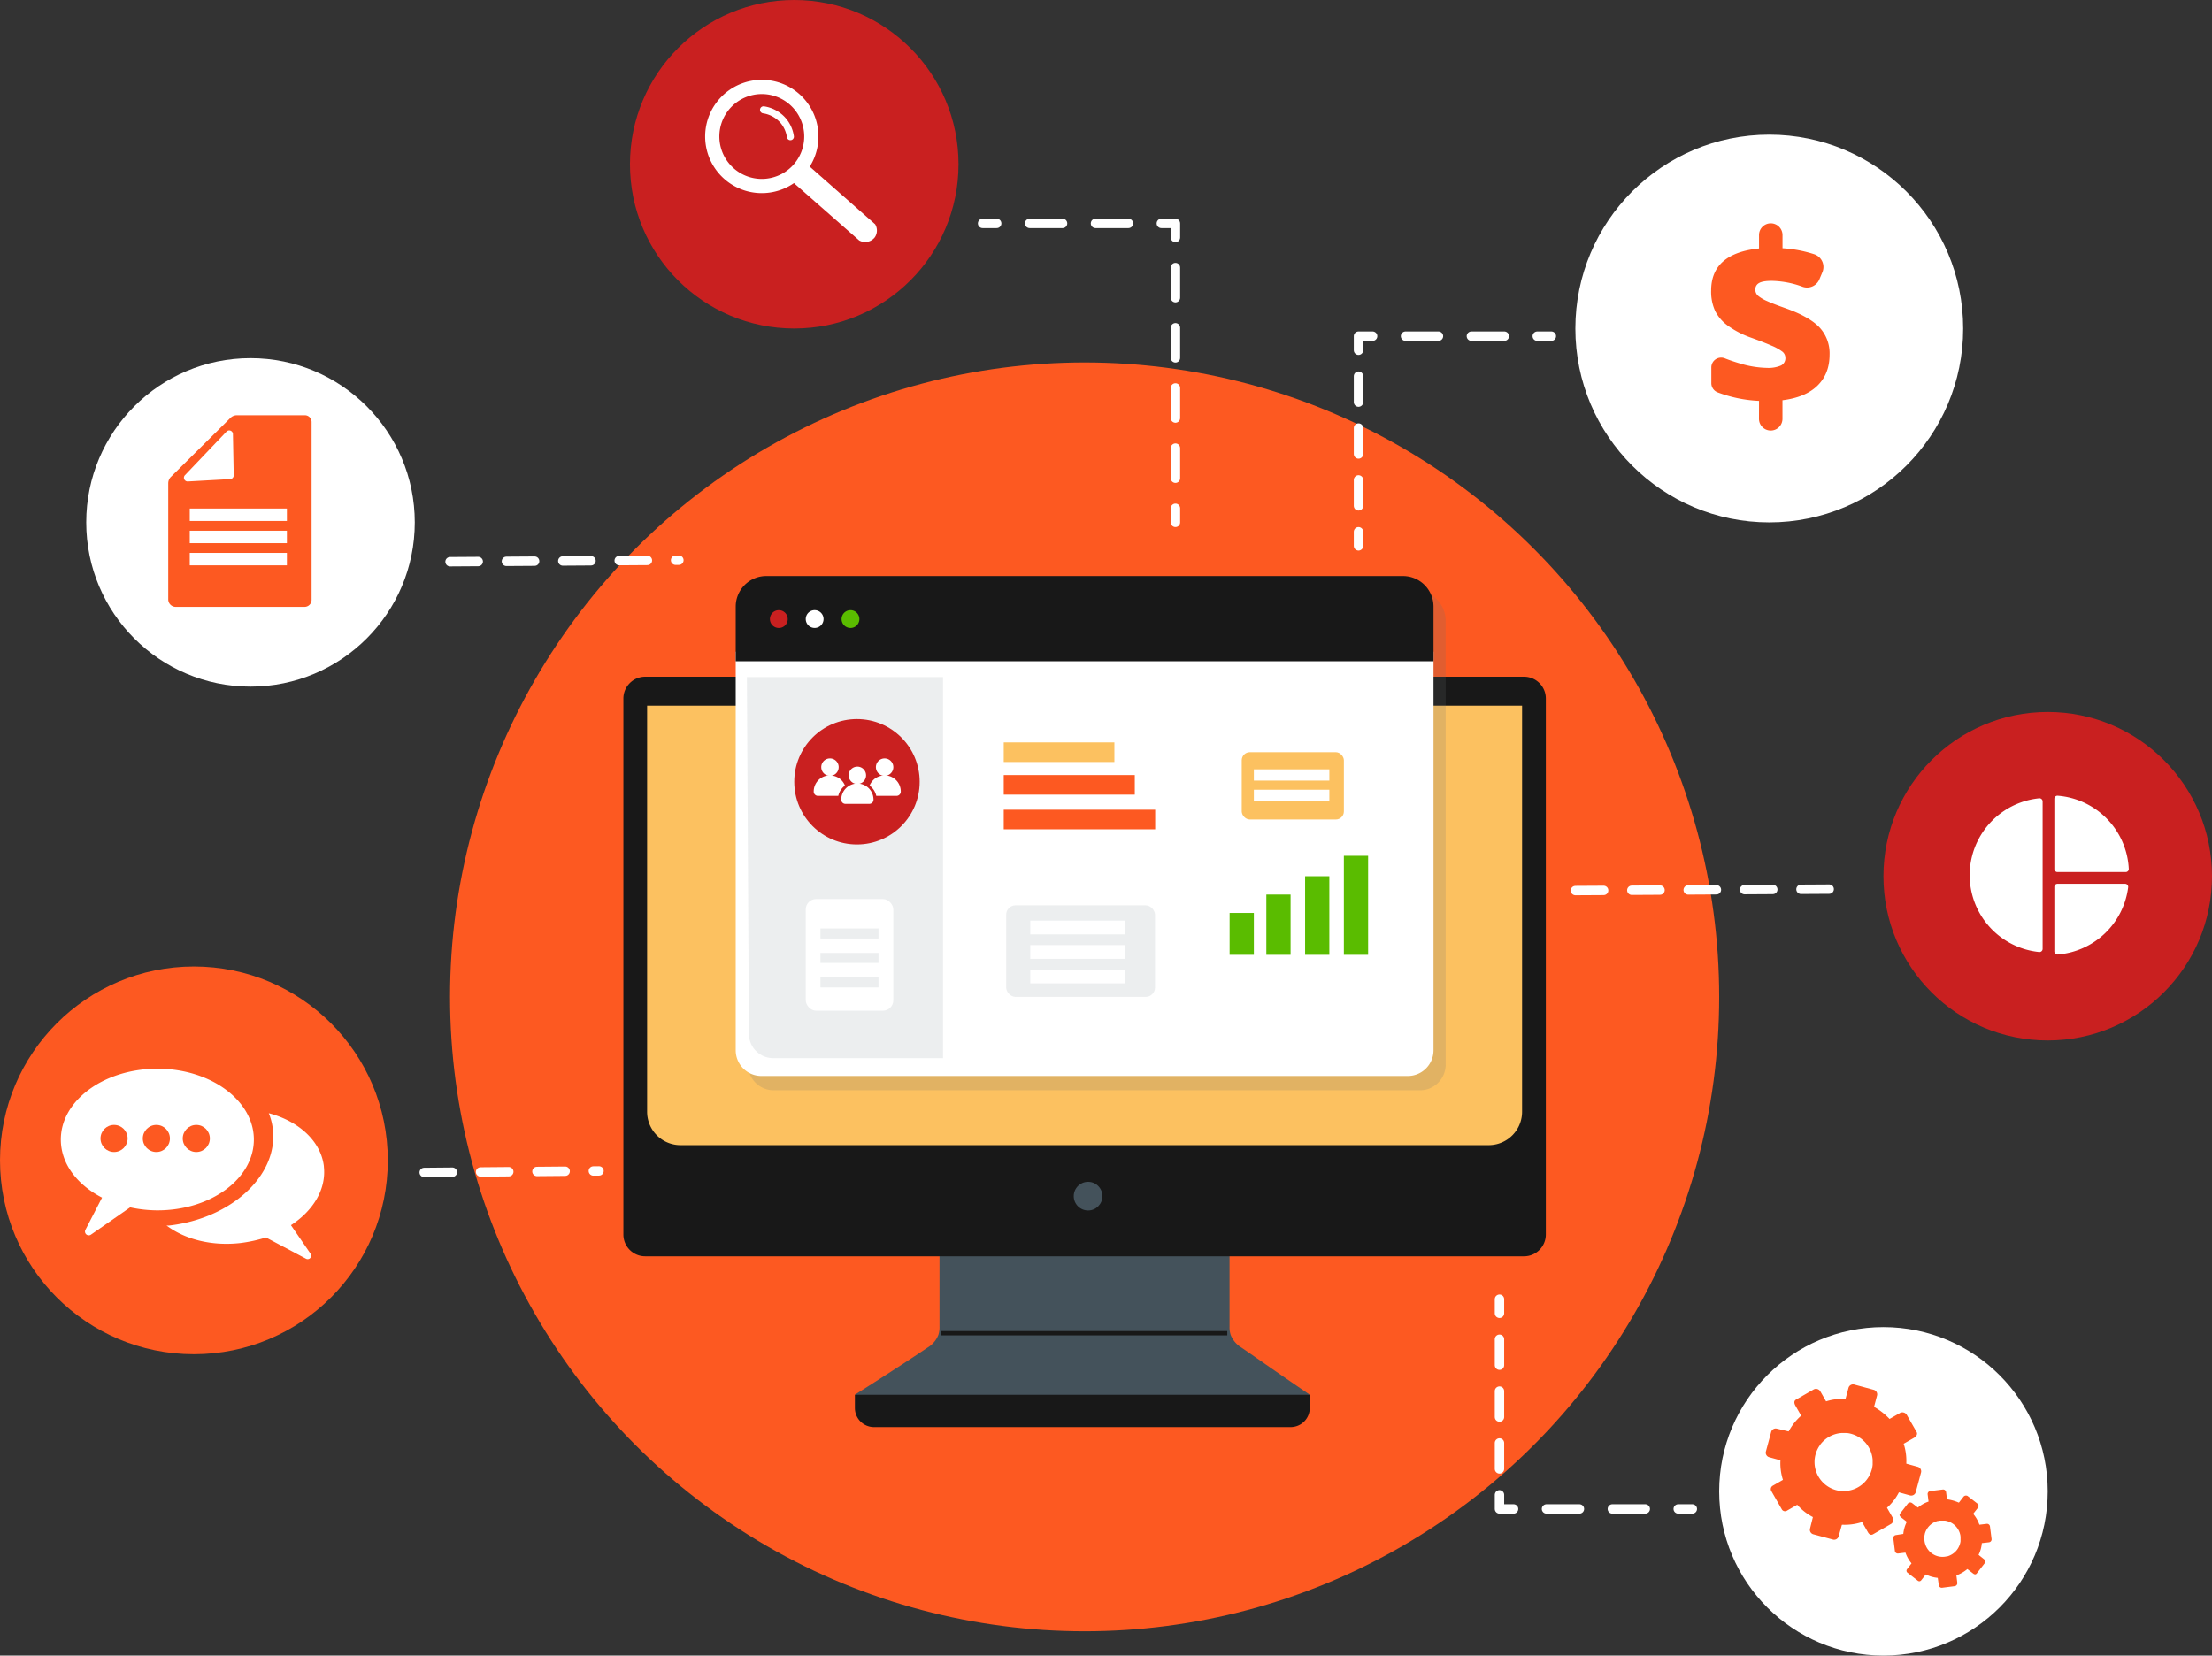<svg xmlns="http://www.w3.org/2000/svg" viewBox="0 0 941.49 704.82"><rect x="0" y="0" width="941.49" height="704.82" fill="#333333" stroke="none"/><g id="cenario_-_moldura_central" data-name="cenario - moldura central"><circle cx="461.64" cy="424.39" r="270.09" style="fill:#fd5921"/></g><g id="cenario_-_moldura_central_-_monitor" data-name="cenario - moldura central - monitor"><path d="M424.19,620.68V629a2.76,2.76,0,0,0,2.7,2.81H602.07a2.76,2.76,0,0,0,2.7-2.81v-8.29Z" transform="translate(-52.86 -28.24)" style="fill:#181818"/><path d="M581.2,601.9a11.06,11.06,0,0,1-4.51-5.33,10.49,10.49,0,0,1-.5-3.65c0-14.06,0-11.25,0-11.25l0-18.75H452.74l0,18.75s0-2.81,0,11.25a10.34,10.34,0,0,1-.5,3.66,10.93,10.93,0,0,1-4.51,5.32c-3.46,2.34-15,10-31.06,20.13l12,1.49H600.27L610.33,622C595.79,612.08,585.14,604.57,581.2,601.9Z" transform="translate(-52.86 -28.24)" style="fill:#44525b"/><path d="M710.81,553.79a9.27,9.27,0,0,1-9.28,9.28H327.47a9.27,9.27,0,0,1-9.28-9.28V325.63a9.28,9.28,0,0,1,9.28-9.29H701.53a9.28,9.28,0,0,1,9.28,9.29Z" transform="translate(-52.86 -28.24)" style="fill:#181818"/><path d="M686.5,515.75h-344a14.21,14.21,0,0,1-14.21-14.21V328.66H700.7V501.54A14.21,14.21,0,0,1,686.5,515.75Z" transform="translate(-52.86 -28.24)" style="fill:#fcc160"/><rect x="400.6" y="566.66" width="121.76" height="1.84" style="fill:#181818"/><path d="M363.87,593.79h193.6a0,0,0,0,1,0,0v5.63a8.13,8.13,0,0,1-8.13,8.13H372a8.13,8.13,0,0,1-8.13-8.13v-5.63A0,0,0,0,1,363.87,593.79Z" style="fill:#181818"/><circle cx="463.12" cy="509.23" r="6.1" style="fill:#44525b"/></g><g id="cenario_-_moldura_central_-_monitor_-_janela" data-name="cenario - moldura central - monitor - janela"><path d="M657.24,492.39H382.18a10.94,10.94,0,0,1-10.94-10.94V292.56a13,13,0,0,1,13-13H655.18a13,13,0,0,1,13,13V481.45A10.94,10.94,0,0,1,657.24,492.39Z" transform="translate(-52.86 -28.24)" style="fill:#6b7072;opacity:0.19"/><path d="M366,305.68V475.37A10.94,10.94,0,0,0,377,486.31H652A10.94,10.94,0,0,0,663,475.37V305.68Z" transform="translate(-52.86 -28.24)" style="fill:#fff"/><path d="M663,309.75V286.48a13,13,0,0,0-13-13H379a13,13,0,0,0-13,13v23.27Z" transform="translate(-52.86 -28.24)" style="fill:#181818"/><path d="M388.14,291.8a3.79,3.79,0,1,1-3.79-3.79A3.79,3.79,0,0,1,388.14,291.8Z" transform="translate(-52.86 -28.24)" style="fill:#c92020"/><path d="M403.39,291.8A3.79,3.79,0,1,1,399.6,288,3.79,3.79,0,0,1,403.39,291.8Z" transform="translate(-52.86 -28.24)" style="fill:#fff"/><path d="M418.64,291.8a3.79,3.79,0,1,1-3.79-3.79A3.78,3.78,0,0,1,418.64,291.8Z" transform="translate(-52.86 -28.24)" style="fill:#5abc00"/></g><g id="monitor_-_janela_-_barra_lateral" data-name="monitor - janela - barra lateral"><path d="M454.24,478.72H382.18a10.34,10.34,0,0,1-10.55-10.12l-.87-152.12h83.48Z" transform="translate(-52.86 -28.24)" style="fill:#44525b;opacity:0.1"/></g><g id="monitor_-_janela_-_barra_lateral_-_simbolo" data-name="monitor - janela - barra lateral - simbolo"><circle cx="364.75" cy="332.82" r="26.69" style="fill:#c92020"/><path d="M421.48,358.31a3.7,3.7,0,1,1-3.7-3.7A3.7,3.7,0,0,1,421.48,358.31Z" transform="translate(-52.86 -28.24)" style="fill:#fff"/><path d="M417.78,361.81h0a6.87,6.87,0,0,0-6.87,6.86h0a1.8,1.8,0,0,0,1.8,1.8h10.13a1.79,1.79,0,0,0,1.8-1.8h0A6.86,6.86,0,0,0,417.78,361.81Z" transform="translate(-52.86 -28.24)" style="fill:#fff"/><path d="M433.09,354.83a3.71,3.71,0,1,1-3.71-3.71A3.71,3.71,0,0,1,433.09,354.83Z" transform="translate(-52.86 -28.24)" style="fill:#fff"/><path d="M429.38,358.33a7.37,7.37,0,0,0-4.11,1.36,7.06,7.06,0,0,0-2.28,3,7.43,7.43,0,0,1,2.84,4.37h8.62a1.81,1.81,0,0,0,1.81-1.81A6.88,6.88,0,0,0,429.38,358.33Z" transform="translate(-52.86 -28.24)" style="fill:#fff"/><path d="M402.41,354.83a3.71,3.71,0,1,0,3.7-3.71A3.7,3.7,0,0,0,402.41,354.83Z" transform="translate(-52.86 -28.24)" style="fill:#fff"/><path d="M406.11,358.33a7.34,7.34,0,0,1,4.11,1.36,7,7,0,0,1,2.28,3,7.43,7.43,0,0,0-2.84,4.37H401a1.8,1.8,0,0,1-1.8-1.81A6.88,6.88,0,0,1,406.11,358.33Z" transform="translate(-52.86 -28.24)" style="fill:#fff"/></g><g id="monitor_-_janela_-_barra_lateral_-_conteudo" data-name="monitor - janela - barra lateral - conteudo"><rect x="342.95" y="382.75" width="37.27" height="47.52" rx="4.41" style="fill:#fff"/><rect x="349.21" y="395.26" width="24.7" height="4.27" style="fill:#44525b;opacity:0.1"/><rect x="349.21" y="405.68" width="24.7" height="4.27" style="fill:#44525b;opacity:0.1"/><rect x="349.21" y="416.1" width="24.7" height="4.27" style="fill:#44525b;opacity:0.1"/></g><g id="monitor_-_janela_-_grafico_1_-_barra_1" data-name="monitor - janela - grafico 1 - barra 1"><rect x="427.22" y="316.06" width="47.1" height="8.34" style="fill:#fcc160"/></g><g id="monitor_-_janela_-_grafico_1_-_barra_2" data-name="monitor - janela - grafico 1 - barra 2"><rect x="427.22" y="329.96" width="55.78" height="8.34" style="fill:#fd5921"/></g><g id="monitor_-_janela_-_grafico_1_-_barra_3" data-name="monitor - janela - grafico 1 - barra 3"><rect x="427.22" y="344.72" width="64.46" height="8.34" style="fill:#fd5921"/></g><g id="monitor_-_janela_-_grafico_2_-_barra_1" data-name="monitor - janela - grafico 2 - barra 1"><rect x="523.36" y="388.66" width="10.32" height="17.83" style="fill:#5abc00"/></g><g id="monitor_-_janela_-_grafico_2_-_barra_2" data-name="monitor - janela - grafico 2 - barra 2"><rect x="538.99" y="380.84" width="10.32" height="25.65" style="fill:#5abc00"/></g><g id="monitor_-_janela_-_grafico_2_-_barra_3" data-name="monitor - janela - grafico 2 - barra 3"><rect x="555.49" y="373.03" width="10.32" height="33.46" style="fill:#5abc00"/></g><g id="monitor_-_janela_-_grafico_2_-_barra_4" data-name="monitor - janela - grafico 2 - barra 4"><rect x="571.99" y="364.34" width="10.32" height="42.15" style="fill:#5abc00"/></g><g id="monitor_-_janela_-_conteudo_1" data-name="monitor - janela - conteudo 1"><rect x="528.52" y="320.23" width="43.47" height="28.65" rx="3.43" style="fill:#fcc160"/><rect x="533.68" y="327.53" width="32.13" height="4.79" style="fill:#fff"/><rect x="533.68" y="336.21" width="32.13" height="4.79" style="fill:#fff"/></g><g id="monitor_-_janela_-_conteudo_2" data-name="monitor - janela - conteudo 2"><rect x="428.26" y="385.42" width="63.35" height="38.98" rx="3.98" style="fill:#44525b;opacity:0.1"/><rect x="438.51" y="391.93" width="40.43" height="5.86" style="fill:#fff"/><rect x="438.51" y="402.35" width="40.43" height="5.86" style="fill:#fff"/><rect x="438.51" y="412.77" width="40.43" height="5.86" style="fill:#fff"/></g><g id="cenario_-_elemento_-_caminho_1" data-name="cenario - elemento - caminho 1"><line x1="418.22" y1="95.1" x2="424.22" y2="95.1" style="fill:none;stroke:#fff;stroke-linecap:round;stroke-linejoin:round;stroke-width:4px"/><line x1="438.24" y1="95.1" x2="487.29" y2="95.1" style="fill:none;stroke:#fff;stroke-linecap:round;stroke-linejoin:round;stroke-width:4px;stroke-dasharray:14.016,14.016"/><polyline points="494.3 95.1 500.3 95.1 500.3 101.1" style="fill:none;stroke:#fff;stroke-linecap:round;stroke-linejoin:round;stroke-width:4px"/><line x1="500.3" y1="113.91" x2="500.3" y2="209.98" style="fill:none;stroke:#fff;stroke-linecap:round;stroke-linejoin:round;stroke-width:4px;stroke-dasharray:12.81,12.81"/><line x1="500.3" y1="216.39" x2="500.3" y2="222.39" style="fill:none;stroke:#fff;stroke-linecap:round;stroke-linejoin:round;stroke-width:4px"/></g><g id="cenario_-_elemento_-_caminho_2" data-name="cenario - elemento - caminho 2"><line x1="191.55" y1="239.14" x2="288.95" y2="238.49" style="fill:none;stroke:#fff;stroke-linecap:round;stroke-linejoin:round;stroke-width:4px;stroke-dasharray:12"/></g><g id="cenario_-_elemento_-_caminho_3" data-name="cenario - elemento - caminho 3"><line x1="180.55" y1="499.14" x2="254.95" y2="498.49" style="fill:none;stroke:#fff;stroke-linecap:round;stroke-linejoin:round;stroke-width:4px;stroke-dasharray:12"/></g><g id="cenario_-_elemento_-_caminho_4" data-name="cenario - elemento - caminho 4"><line x1="670.55" y1="379.14" x2="784.95" y2="378.49" style="fill:none;stroke:#fff;stroke-linecap:round;stroke-linejoin:round;stroke-width:4px;stroke-dasharray:12"/></g><g id="cenario_-_elemento_-_caminho_5" data-name="cenario - elemento - caminho 5"><line x1="720.3" y1="642.39" x2="714.3" y2="642.39" style="fill:none;stroke:#fff;stroke-linecap:round;stroke-linejoin:round;stroke-width:4px"/><line x1="700.28" y1="642.39" x2="651.23" y2="642.39" style="fill:none;stroke:#fff;stroke-linecap:round;stroke-linejoin:round;stroke-width:4px;stroke-dasharray:14.016,14.016"/><polyline points="644.22 642.39 638.22 642.39 638.22 636.39" style="fill:none;stroke:#fff;stroke-linecap:round;stroke-linejoin:round;stroke-width:4px"/><line x1="638.22" y1="625.35" x2="638.22" y2="564.62" style="fill:none;stroke:#fff;stroke-linecap:round;stroke-linejoin:round;stroke-width:4px;stroke-dasharray:11.041,11.041"/><line x1="638.22" y1="559.1" x2="638.22" y2="553.1" style="fill:none;stroke:#fff;stroke-linecap:round;stroke-linejoin:round;stroke-width:4px"/></g><g id="cenario_-_elemento_-_caminho_6" data-name="cenario - elemento - caminho 6"><line x1="660.3" y1="143.1" x2="654.3" y2="143.1" style="fill:none;stroke:#fff;stroke-linecap:round;stroke-linejoin:round;stroke-width:4px"/><line x1="640.28" y1="143.1" x2="591.23" y2="143.1" style="fill:none;stroke:#fff;stroke-linecap:round;stroke-linejoin:round;stroke-width:4px;stroke-dasharray:14.016,14.016"/><polyline points="584.22 143.1 578.22 143.1 578.22 149.1" style="fill:none;stroke:#fff;stroke-linecap:round;stroke-linejoin:round;stroke-width:4px"/><line x1="578.22" y1="160.14" x2="578.22" y2="220.87" style="fill:none;stroke:#fff;stroke-linecap:round;stroke-linejoin:round;stroke-width:4px;stroke-dasharray:11.041,11.041"/><line x1="578.22" y1="226.39" x2="578.22" y2="232.39" style="fill:none;stroke:#fff;stroke-linecap:round;stroke-linejoin:round;stroke-width:4px"/></g><g id="cenario_-_elemento_-_icone_1_-_preenchimento" data-name="cenario - elemento - icone 1 - preenchimento"><circle cx="82.53" cy="493.99" r="82.53" style="fill:#fd5921"/></g><g id="cenario_-_elemento_-_icone_1_-_icone" data-name="cenario - elemento - icone 1 - icone"><path d="M190.73,524.85h0c-1.23-10.78-10.73-19.33-23.47-22.69A25.6,25.6,0,0,1,169,509c2.25,19.65-17.65,38-44.28,41a6.37,6.37,0,0,1-1-.05c7.74,5.86,19.16,8.88,31.52,7.47a62.09,62.09,0,0,0,10.82-2.36l17.07,9.06a1.48,1.48,0,0,0,1.91-2.14l-8.34-12.15c9.56-6.24,15.1-15.39,14-25Z" transform="translate(-52.86 -28.24)" style="fill:#fff"/><path d="M119.91,543.52a55.3,55.3,0,0,1-11.65-1.28L91.55,553.87a1.61,1.61,0,0,1-2.34-2.06L96.3,538.1c-10.53-5.43-17.55-14.37-17.55-24.73,0-16.59,18.34-30.16,41.16-30.16,22.65,0,41,13.57,41,30.16,0,16.75-18.35,30.15-41,30.15Z" transform="translate(-52.86 -28.24)" style="fill:#fff"/><circle cx="48.55" cy="484.67" r="5.77" style="fill:#fd5921"/><circle cx="66.55" cy="484.67" r="5.77" style="fill:#fd5921"/><circle cx="83.55" cy="484.67" r="5.77" style="fill:#fd5921"/></g><g id="cenario_-_elemento_-_icone_2_-_preenchimento" data-name="cenario - elemento - icone 2 - preenchimento"><circle cx="338.05" cy="69.92" r="69.92" style="fill:#c92020"/></g><g id="cenario_-_elemento_-_icone_2_-_icone" data-name="cenario - elemento - icone 2 - icone"><path d="M377.1,63.73a22.61,22.61,0,1,0,22.61,22.61A22.61,22.61,0,0,0,377.1,63.73Zm0,42.17a19.56,19.56,0,1,1,19.56-19.56A19.56,19.56,0,0,1,377.1,105.9Z" transform="translate(-52.86 -28.24)" style="fill:#fff;stroke:#fff;stroke-miterlimit:10;stroke-width:3px"/><path d="M425.34,123.7,394.05,96.12a49.12,49.12,0,0,0-6.44,7.28l30.94,27.19a5.2,5.2,0,0,0,6.64-1.31A5.1,5.1,0,0,0,425.34,123.7Z" transform="translate(-52.86 -28.24)" style="fill:#fff"/><path d="M377.84,75a13.73,13.73,0,0,1,8.37,4.59,13.53,13.53,0,0,1,3.06,6.84" transform="translate(-52.86 -28.24)" style="fill:none;stroke:#fff;stroke-linecap:round;stroke-miterlimit:10;stroke-width:3px"/></g><g id="cenario_-_elemento_-_icone_3_-_preenchimento" data-name="cenario - elemento - icone 3 - preenchimento"><circle cx="753.05" cy="139.86" r="82.53" style="fill:#fff"/></g><g id="cenario_-_elemento_-_icone_3_-_icone" data-name="cenario - elemento - icone 3 - icone"><path d="M801.55,198.89a56.7,56.7,0,0,1-17.6-3.62,4.18,4.18,0,0,1-2.7-3.92v-6.68a4.18,4.18,0,0,1,5.71-3.9c2.06.81,4.19,1.53,6.41,2.18a41.86,41.86,0,0,0,11.5,1.9,13.65,13.65,0,0,0,6-1,3.42,3.42,0,0,0,1.9-3.29,3.34,3.34,0,0,0-1.37-2.69,21.27,21.27,0,0,0-4.57-2.51c-2.14-.93-5-2.05-8.64-3.36a39.24,39.24,0,0,1-9.86-5.08,17.51,17.51,0,0,1-5.45-6.3,19.63,19.63,0,0,1-1.71-8.68q0-7.94,5.1-12.41T801.55,134v-5.69a5,5,0,0,1,5-5h0a5,5,0,0,1,5,5v5.6A53.8,53.8,0,0,1,825,136.45a5.72,5.72,0,0,1,3.52,7.66l-1.26,3a5.69,5.69,0,0,1-7.11,3.22,39.7,39.7,0,0,0-13.19-2.53q-3.86,0-5.41.93a3,3,0,0,0-1.57,2.77,3.41,3.41,0,0,0,1.13,2.62,16,16,0,0,0,3.92,2.31c1.86.85,4.44,1.83,7.75,3q10.05,3.56,14.43,8.1a16.21,16.21,0,0,1,4.37,11.71q0,8.09-5.12,13.13t-14.93,6.25v7.9a5,5,0,0,1-5,5h0a5,5,0,0,1-5-5Z" transform="translate(-52.86 -28.24)" style="fill:#fd5921"/></g><g id="cenario_-_elemento_-_icone_4_-_preenchimento" data-name="cenario - elemento - icone 4 - preenchimento"><circle cx="871.57" cy="373.03" r="69.92" style="fill:#c92020"/></g><g id="cenario_-_elemento_-_icone_4_-_icone" data-name="cenario - elemento - icone 4 - icone"><path d="M928.59,399.5h29a1.32,1.32,0,0,0,1.34-1.38A32.87,32.87,0,0,0,928.66,367a1.32,1.32,0,0,0-1.41,1.33v29.79A1.34,1.34,0,0,0,928.59,399.5Z" transform="translate(-52.86 -28.24)" style="fill:#fff"/><path d="M927.25,405.83v27.43a1.33,1.33,0,0,0,1.42,1.34,32.88,32.88,0,0,0,30-28.63,1.33,1.33,0,0,0-1.33-1.48H928.59A1.34,1.34,0,0,0,927.25,405.83Z" transform="translate(-52.86 -28.24)" style="fill:#fff"/><path d="M922.26,369.43a1.34,1.34,0,0,0-1.5-1.33,32.89,32.89,0,0,0,0,65.44,1.35,1.35,0,0,0,1.5-1.33Z" transform="translate(-52.86 -28.24)" style="fill:#fff"/></g><g id="cenario_-_elemento_-_icone_5_-_preenchimento" data-name="cenario - elemento - icone 5 - preenchimento"><circle cx="106.62" cy="222.39" r="69.92" style="fill:#fff"/></g><g id="cenario_-_elemento_-_icone_5_-_icone" data-name="cenario - elemento - icone 5 - icone"><path d="M125.62,231.23a3.9,3.9,0,0,0-1.15,2.77v49.42a3.19,3.19,0,0,0,3.2,3.19h54.81a3,3,0,0,0,3-3V207.86a2.86,2.86,0,0,0-2.85-2.85H153.68a3.86,3.86,0,0,0-2.74,1.13Z" transform="translate(-52.86 -28.24)" style="fill:#fd5921"/><rect x="133.63" y="244.73" width="41.34" height="5.3" transform="translate(255.74 466.52) rotate(180)" style="fill:#fff"/><rect x="133.63" y="254.18" width="41.34" height="5.3" transform="translate(255.74 485.42) rotate(180)" style="fill:#fff"/><rect x="133.63" y="263.63" width="41.34" height="5.3" transform="translate(255.74 504.31) rotate(180)" style="fill:#fff"/><path d="M150.81,232.2l-18,1a1.58,1.58,0,0,1-1.23-2.67q8.85-9.28,17.69-18.56A1.58,1.58,0,0,1,152,213l.33,17.58A1.58,1.58,0,0,1,150.81,232.2Z" transform="translate(-52.86 -28.24)" style="fill:#fff"/></g><g id="cenario_-_elemento_-_icone_6_-_preenchimento" data-name="cenario - elemento - icone 6 - preenchimento"><circle cx="801.65" cy="634.9" r="69.92" style="fill:#fff"/></g><g id="cenario_-_elemento_-_icone_6_-_icone" data-name="cenario - elemento - icone 6 - icone"><path d="M868.62,637.87l-4.29-7.47a2.19,2.19,0,0,0-2.92-.54l-4.3,2.46h0a28.79,28.79,0,0,0-6.6-5.15l1.27-4.81a2,2,0,0,0-1.4-2.44l-8.3-2.25a2,2,0,0,0-2.44,1.4l-1.29,4.77v0a22.61,22.61,0,0,0-8.26,1l-2.46-4.29a2.13,2.13,0,0,0-2.83-.78l-7.46,4.29c-1,.54-.86,1.62-.31,2.58l2.46,4.29v0a23.61,23.61,0,0,0-5.32,6.7l-5-1.18a2,2,0,0,0-2.45,1.4l-2.24,8.31a2,2,0,0,0,1.4,2.45l4.79,1.31,0,0a23.29,23.29,0,0,0,1.06,8.33l-4.29,2.47a1.67,1.67,0,0,0-.54,2.48l4.28,7.47a1.57,1.57,0,0,0,2.35.65l4.29-2.46,0,0a22.79,22.79,0,0,0,6.66,5.24l-1.22,4.89a2,2,0,0,0,1.41,2.44l8.32,2.24a2,2,0,0,0,2.47-1.42l1.34-4.81.11-.08a24.14,24.14,0,0,0,8.5-1.15l2.46,4.29c.55,1,1.3,1.44,2.26.89l7.46-4.29a2,2,0,0,0,.89-2.69l-2.47-4.29v0a22.13,22.13,0,0,0,5.08-6.56l4.73,1.32a2,2,0,0,0,2.44-1.41l2.24-8.32a2,2,0,0,0-1.41-2.46l-4.8-1.32-.06-.07a23.58,23.58,0,0,0-1.11-8.42l4.29-2.47C868.45,639.91,869.16,638.82,868.62,637.87ZM827.8,643a12.41,12.41,0,0,1,9.14-4.71l.6,0h.3l.6,0,.59.06.29,0a11,11,0,0,1,1.17.23l.29.07.57.17.28.1c.19.06.37.13.56.21l.27.11.39.17.42.21.53.29.67.43.33.23c.17.11.33.24.48.36s.47.39.69.6.3.28.44.42a12.69,12.69,0,0,1,1.88,2.5,12.3,12.3,0,0,1,1.62,5.26q0,.45,0,.9c0,.2,0,.4,0,.6s0,.4,0,.6a12.46,12.46,0,0,1-.23,1.47c0,.19-.09.38-.14.57s-.17.57-.27.86-.13.37-.2.55l-.12.28c-.08.18-.16.36-.25.54s-.27.53-.42.79-.21.34-.32.51a12.34,12.34,0,0,1-8.88,5.54l-.6.06a12,12,0,0,1-1.8,0,5.9,5.9,0,0,1-.59-.06l-.3,0a8.85,8.85,0,0,1-.87-.16,12.42,12.42,0,0,1-9.66-10.66,13,13,0,0,1-.07-2.07c0-.23,0-.46.06-.69a12,12,0,0,1,.3-1.69,13.07,13.07,0,0,1,.53-1.64l.12-.27c.08-.18.16-.37.25-.54s.18-.36.27-.53a10.76,10.76,0,0,1,.63-1,3.71,3.71,0,0,1,.23-.32C827.63,643.21,827.72,643.1,827.8,643Z" transform="translate(-52.86 -28.24)" style="fill:#fd5921"/><path d="M894.61,668.44l-4.26-3.31a1.37,1.37,0,0,0-1.83.38l-1.9,2.45h0a18.43,18.43,0,0,0-5.06-1.43l-.4-3.09a1.25,1.25,0,0,0-1.4-1.08l-5.35.67a1.24,1.24,0,0,0-1.09,1.39l.39,3.08h0a14.23,14.23,0,0,0-4.55,2.55l-2.45-1.9a1.33,1.33,0,0,0-1.83.22l-3.31,4.26c-.43.54-.11,1.15.43,1.57l2.45,1.91h0a14.63,14.63,0,0,0-1.49,5.15l-3.17.5a1.24,1.24,0,0,0-1.08,1.39l.67,5.36a1.26,1.26,0,0,0,1.4,1.09l3.09-.38h0a14.61,14.61,0,0,0,2.59,4.58l-1.9,2.45a1.06,1.06,0,0,0,.27,1.58l4.26,3.31a1,1,0,0,0,1.52-.18l1.91-2.45h0a14.36,14.36,0,0,0,5.11,1.46l.45,3.13a1.25,1.25,0,0,0,1.4,1.08l5.36-.68a1.29,1.29,0,0,0,1.1-1.41l-.37-3.11,0-.08a15.23,15.23,0,0,0,4.66-2.69l2.45,1.91c.54.42,1.09.53,1.52,0l3.31-4.26a1.27,1.27,0,0,0-.12-1.77L895,690.18h0a13.82,13.82,0,0,0,1.39-5l3.06-.35a1.26,1.26,0,0,0,1.08-1.4l-.68-5.36a1.25,1.25,0,0,0-1.4-1.09l-3.1.37,0,0a14.84,14.84,0,0,0-2.65-4.63l1.91-2.45A1.26,1.26,0,0,0,894.61,668.44Zm-22.47,12.68a7.85,7.85,0,0,1,1.34-2.64,7.63,7.63,0,0,1,2.84-2.27l.35-.15.17-.07.36-.13.35-.1.18,0c.25-.06.49-.11.74-.15l.18,0,.37,0h1l.3,0,.37,0,.5.09.24.05.37.1.54.18a3.68,3.68,0,0,1,.35.15,7.62,7.62,0,0,1,1.69,1,7.78,7.78,0,0,1,2.19,2.68c.08.17.16.34.23.51s.09.24.14.35.08.24.11.36a9.28,9.28,0,0,1,.22.91c0,.12,0,.24.05.37s0,.37,0,.55,0,.25,0,.38v.18c0,.13,0,.25,0,.38s0,.37,0,.56l-.06.37a7.81,7.81,0,0,1-1.5,3.31,7.73,7.73,0,0,1-2.34,2l-.34.18a8.38,8.38,0,0,1-1,.42l-.36.11-.18,0-.55.11a7.75,7.75,0,0,1-6.1-1.52,7.9,7.9,0,0,1-2-2.37,7.44,7.44,0,0,1-.53-1.19c0-.14-.09-.27-.13-.41a7.7,7.7,0,0,1-.23-1.06,7.59,7.59,0,0,1-.08-1.07v-.19c0-.12,0-.25,0-.37l0-.38a6.77,6.77,0,0,1,.13-.74,2,2,0,0,1,.05-.24Z" transform="translate(-52.86 -28.24)" style="fill:#fd5921"/></g></svg>